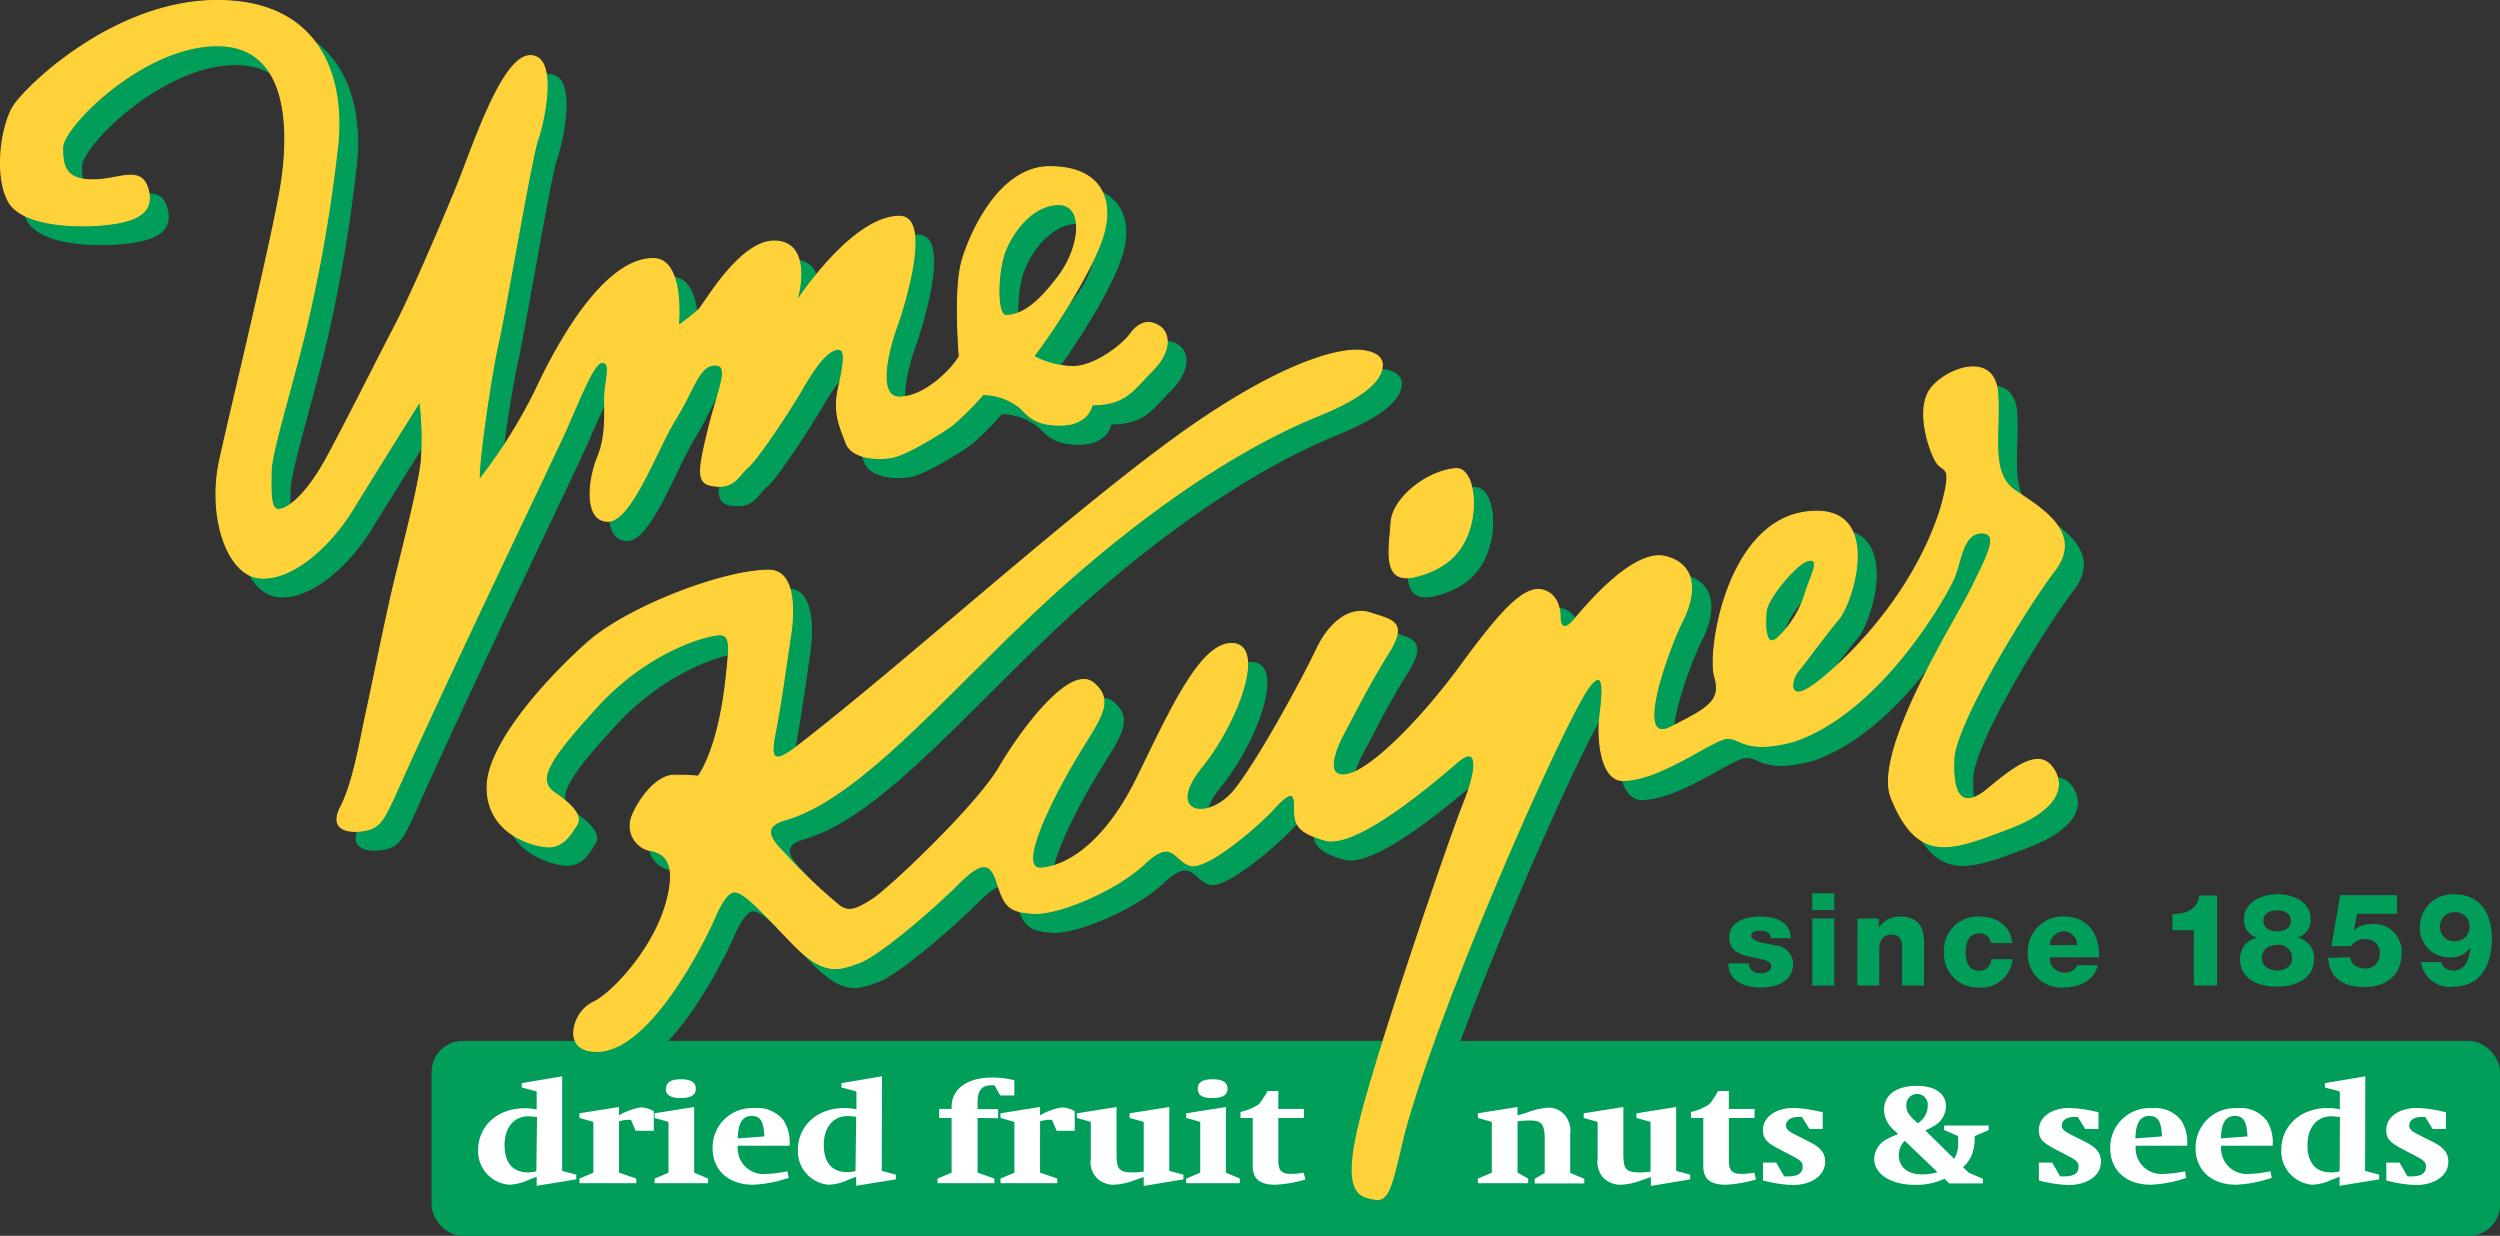 <svg xmlns="http://www.w3.org/2000/svg" xmlns:xlink="http://www.w3.org/1999/xlink" viewBox="0 0 298.13 147.37"><rect x="0" y="0" width="298.13" height="147.37" fill="#333333" stroke="none"/><defs><clipPath id="e0fce1c7-afc0-4a72-8a1d-4826c84a9e0b" transform="translate(-1.61 -0.84)"><rect width="300.57" height="149.04" style="fill:none"/></clipPath></defs><g id="bffc1a3d-a13d-44d8-8492-0446c3edb63a" data-name="Layer 2"><g id="a6f34d58-7419-49ca-8774-63d064ee7332" data-name="Layer 1"><g style="clip-path:url(#e0fce1c7-afc0-4a72-8a1d-4826c84a9e0b)"><rect x="51.53" y="124.2" width="246.54" height="23.11" rx="3.64" style="fill:#009e59"/><rect x="51.53" y="124.2" width="246.54" height="23.11" rx="3.64" style="fill:none;stroke:#009e59;stroke-width:0.128px"/><path d="M21.58,25.93c.43,2.05-.7,3.3-4.17,3.82s-10.79.52-12.53-2.61-.86-9,.53-11.3,12-12.69,24.34-12.69S45.23,12.36,44,21.4A179.81,179.81,0,0,1,40.19,43c-1.74,7-4,14.26-4,16.35s-.18,4.52.87,4.52,3.3-1.57,5.91-6.44,5.74-11.13,7.82-15.13S56,31,58.1,25.93s5.56-16.18,9-16.18,1.57,8.18.87,10.09S64.18,40.19,63.32,44s-2.44,14.61-2.26,16.35a62.24,62.24,0,0,0,6.6-10.61c2.61-5.56,8.18-15.82,14.09-15.82,3.82,0,3,8,3,8A26.19,26.19,0,0,0,87.14,40c.7-.69,4.87-8.17,9-8.17s3.31,5.39,2.61,7.3c0,0,6.61-10.26,12.35-10.26,4,0,.35,11.31-.35,13.22s-2.61,8.35.35,8.35,6.26-3.31,7.13-4.87c0,0-.7-8,.35-11.48S123.14,23,129.05,23s7.65,3.65,6.44,8-6.44,12.17-8.35,14.61a10.26,10.26,0,0,0,4.69,1.22c2.61,0,5.92-2.61,6.78-3.83s2.09-1.91,3.48-1,1.39,3.13-.87,5.39-3.13,4-7.13,4c0,0-.34,2.43-3.82,2.43s-4-1.56-5.05-2.26a7.06,7.06,0,0,0-4.17-1.39,33.7,33.7,0,0,1-3.65,3.65c-1.39,1-5.39,3.48-7.13,3.83s-4.87.17-5.57-1.74-1.56-3.48-.87-6.61.87-4.7-.17-4.52-2.26,1.56-4,4.52-5.39,8.52-6.61,9.56-1.56,2.44-3.82,2.27-2.26-1.22-1-6.44,2.79-8,.87-8-2.43,2.78-4.69,6.43-5.22,12.18-8,12.18-2.44-4.7-1.22-7.65.7-6.09.87-7.83.7-3.48-.35-3.48S72.88,51,71.14,54.8,57.58,83.14,51,97.92c-1.22,2.61-1.74,3.83-3.48,4.17s-4.52.18-3-2.78,2.26-7.65,3.13-11.65,2.27-11,3.31-15.3S53.75,61.23,54.1,58.1A35.38,35.38,0,0,0,53.92,51s-5.21,8.35-8,12.87S38.62,72.36,34.8,72s-6.27-7.3-4.7-14.26,6.43-27.13,7.3-32.87S38.62,8.54,29.75,8.54,11.32,18.27,11.32,20.71s.52,3.82,3.65,3.82,5.91-1.91,6.61,1.4M130.09,36c2.61-3.48,3.13-8.52,0-8.52s-5.56,3.31-6.43,5.74-1,7.48.17,7.48c1.74,0,3.66-1.22,6.26-4.7" transform="translate(-1.61 -0.84)" style="fill:#009e59"/><path d="M21.58,25.93c.43,2.05-.7,3.3-4.17,3.82s-10.79.52-12.53-2.61-.86-9,.53-11.3,12-12.69,24.34-12.69S45.23,12.36,44,21.4A179.81,179.81,0,0,1,40.19,43c-1.74,7-4,14.26-4,16.35s-.18,4.52.87,4.52,3.3-1.57,5.91-6.44,5.74-11.13,7.82-15.13S56,31,58.1,25.93s5.56-16.18,9-16.18,1.57,8.18.87,10.09S64.18,40.19,63.32,44s-2.44,14.61-2.26,16.35a62.24,62.24,0,0,0,6.6-10.61c2.61-5.56,8.18-15.82,14.09-15.82,3.82,0,3,8,3,8A26.19,26.19,0,0,0,87.14,40c.7-.69,4.87-8.17,9-8.17s3.31,5.39,2.61,7.3c0,0,6.61-10.26,12.35-10.26,4,0,.35,11.31-.35,13.22s-2.61,8.35.35,8.35,6.26-3.31,7.13-4.87c0,0-.7-8,.35-11.48S123.14,23,129.05,23s7.65,3.65,6.44,8-6.44,12.17-8.35,14.61a10.26,10.26,0,0,0,4.69,1.22c2.61,0,5.92-2.61,6.78-3.83s2.09-1.91,3.48-1,1.39,3.13-.87,5.39-3.13,4-7.13,4c0,0-.34,2.43-3.82,2.43s-4-1.56-5.05-2.26a7.06,7.06,0,0,0-4.17-1.39,33.7,33.7,0,0,1-3.65,3.65c-1.39,1-5.39,3.48-7.13,3.83s-4.87.17-5.57-1.74-1.56-3.48-.87-6.61.87-4.7-.17-4.52-2.26,1.56-4,4.52-5.39,8.52-6.61,9.56-1.56,2.44-3.82,2.27-2.26-1.22-1-6.44,2.79-8,.87-8-2.43,2.78-4.69,6.43-5.22,12.18-8,12.18-2.44-4.7-1.22-7.65.7-6.09.87-7.83.7-3.48-.35-3.48S72.88,51,71.14,54.8,57.58,83.14,51,97.92c-1.22,2.61-1.74,3.83-3.48,4.17s-4.52.18-3-2.78,2.26-7.65,3.13-11.65,2.27-11,3.31-15.3S53.75,61.23,54.1,58.1A35.38,35.38,0,0,0,53.92,51s-5.21,8.35-8,12.87S38.62,72.36,34.8,72s-6.27-7.3-4.7-14.26,6.43-27.13,7.3-32.87S38.62,8.54,29.75,8.54,11.32,18.27,11.32,20.71s.52,3.82,3.65,3.82S20.88,22.62,21.58,25.93ZM130.09,36c2.61-3.48,3.13-8.52,0-8.52s-5.56,3.31-6.43,5.74-1,7.48.17,7.48C125.57,40.71,127.49,39.49,130.09,36Z" transform="translate(-1.61 -0.84)" style="fill:none;stroke:#009e59;stroke-width:0.128px"/><path d="M91.37,109.46c-.8.08-1.62,1.51-2.32,3.13s-7.42,15.88-14,15.88c-2.55,0-2.78-1.51-2.78-2.2a4.29,4.29,0,0,1,2.44-3.71c2.08-1,6.95-6.15,8.58-11.71s-.7-6.15-2.09-6.38a3.05,3.05,0,0,1-2.09-3.71c.47-1.62,2.79-5.21,5.1-5.21a20.5,20.5,0,0,1,2.9.11s2.44-3,3.36-12.06c.35-3.36.58-4.87-.81-4.87S81.17,80.59,75,87.31s-7.18,8.81-5,10.32,3.25,2.78,2.55,3.83S71,104.24,68.88,104s-7-1.86-7-7.07S69.23,83.84,74,79.66s16.12-8.58,21.57-8.58c4,0,2.55,8,2.55,8s-.93,6.61-1.51,9.86-1.52,6.1,2.2,3.24c13.57-10.43,35-30.06,48.17-39,11.83-8,17.39-8.35,18.61-8.35s3.13.35,3.13,1.74-1.22,3.48-7.65,6.09-16.7,8.17-29.74,19.65S107,98.27,97.4,100.88c-3.3,1-.87,3,.35,4.35a65.22,65.22,0,0,0,6.26,5.91c1,.69,1.91.52,4-.87S120.36,99.14,123,94.62s8.53-12.35,11.31-10.09.52,4.52-2.44,9.57-6.61,12.69-3.82,12.52,7.48-2.61,11.47-10.78,7.66-16.35,11.48-16,.52,9.39-3.82,14.78c-4.52,5.59,1,6.61,4.17,2.43s8.17-13.56,9.56-16.52,3.83-5.21,6.44-4.35,4.52,1,2.09,4.87-4.35,7.83-5.22,9.39-2.61,5.57.35,5,9-6.79,13.56-13,7.48-9.57,9.74-9,2.09,3.31,2.09,3.31,0,2.26,1.73.17,7.13-8.35,10.79-7.48,3.82,4.18,2.08,7.65-5.91,15-1.39,12.7,6.09-3.13,5.22-6.09S209.91,64,220.52,64c7.65,0,4.35,10.78,2.61,12.87s-4,5.22-4.87,6.26S217,87,220.17,84.7s11.66-10.08,15.13-21c1.57-5.56.35-4.17-.52-5.56s-2.61-6.44-.52-8.87,7.48-4.17,7.83.7-1.05,9.56,2.08,11.65,8.18,5,4.7,9.56S237,89.4,236.87,93.57s.87,6.27,4.17,3.48,5.92-4.52,7.48-2.61,1.39,5-5.22,7.48-10.67,4.31-13.91-3.65c-2.26-5.56,7.83-21.39,9.57-25s3.47-6.61,1.21-6.61-2.43,3.3-3.3,5.39-8.7,16-19.13,19.48c-5.91,1.56-6.26-.52-8-.35s-7.94,5-12.35,5c-2.78,0-2.95-5.39-2.78-7.3s1-7-1.39-3.65c-3.3,4.87-18,38.1-22,53.41-1.39,5.91-1.74,7.82-3.48,7.48s-4-.52-1.56-9.92,10.53-33.06,12.27-37.41,1.56-6.78-.7-4.87-12,10.44-15.82,9.39-3.65-2.26-3.65-4.17-.87-1.39-2.61.52-8,7.31-9.91,6.61-2.09-3.31-5.4-.18-10.26,6.09-13.21,5.92-3.48-.87-4.35-3.65-2.09-2.44-4.87.34-9.22,8.35-11.65,9.22-4.17,1.57-8-2.43-5.8-6.15-6.9-6M219.48,69.92c-1.36.31-4.87,4.53-5,6.09s-.18,4.52,1.39,3.13a12.23,12.23,0,0,0,3.3-5.39c.7-2.09,1.91-4.17.35-3.83" transform="translate(-1.61 -0.84)" style="fill:#009e59"/><path d="M91.37,109.46c-.8.08-1.62,1.51-2.32,3.13s-7.42,15.88-14,15.88c-2.55,0-2.78-1.51-2.78-2.2a4.29,4.29,0,0,1,2.44-3.71c2.08-1,6.95-6.15,8.58-11.71s-.7-6.15-2.09-6.38a3.05,3.05,0,0,1-2.09-3.71c.47-1.62,2.79-5.21,5.1-5.21a20.5,20.5,0,0,1,2.9.11s2.44-3,3.36-12.06c.35-3.36.58-4.87-.81-4.87S81.17,80.59,75,87.31s-7.18,8.81-5,10.32,3.25,2.78,2.55,3.83S71,104.24,68.88,104s-7-1.86-7-7.07S69.23,83.84,74,79.66s16.12-8.58,21.57-8.58c4,0,2.55,8,2.55,8s-.93,6.61-1.51,9.86-1.52,6.1,2.2,3.24c13.57-10.43,35-30.06,48.17-39,11.83-8,17.39-8.35,18.61-8.35s3.13.35,3.13,1.74-1.22,3.48-7.65,6.09-16.7,8.17-29.74,19.65S107,98.27,97.4,100.88c-3.3,1-.87,3,.35,4.35a65.22,65.22,0,0,0,6.26,5.91c1,.69,1.91.52,4-.87S120.36,99.14,123,94.62s8.53-12.35,11.31-10.09.52,4.52-2.44,9.57-6.61,12.69-3.82,12.52,7.48-2.61,11.47-10.78,7.66-16.35,11.48-16,.52,9.39-3.82,14.78c-4.52,5.59,1,6.61,4.17,2.43s8.17-13.56,9.56-16.52,3.83-5.21,6.44-4.35,4.52,1,2.09,4.87-4.35,7.83-5.22,9.39-2.61,5.57.35,5,9-6.79,13.56-13,7.48-9.57,9.74-9,2.09,3.31,2.09,3.31,0,2.26,1.73.17,7.13-8.35,10.79-7.48,3.82,4.18,2.08,7.65-5.91,15-1.39,12.7,6.09-3.13,5.22-6.09S209.91,64,220.52,64c7.65,0,4.35,10.78,2.61,12.87s-4,5.22-4.87,6.26S217,87,220.17,84.7s11.66-10.08,15.13-21c1.57-5.56.35-4.17-.52-5.56s-2.61-6.44-.52-8.87,7.48-4.17,7.83.7-1.05,9.56,2.08,11.65,8.18,5,4.7,9.56S237,89.4,236.87,93.57s.87,6.27,4.17,3.48,5.92-4.52,7.48-2.61,1.39,5-5.22,7.48-10.67,4.31-13.91-3.65c-2.26-5.56,7.83-21.39,9.57-25s3.47-6.61,1.21-6.61-2.43,3.3-3.3,5.39-8.7,16-19.13,19.48c-5.91,1.56-6.26-.52-8-.35s-7.94,5-12.35,5c-2.78,0-2.95-5.39-2.78-7.3s1-7-1.39-3.65c-3.3,4.87-18,38.1-22,53.41-1.39,5.91-1.74,7.82-3.48,7.48s-4-.52-1.56-9.92,10.53-33.06,12.27-37.41,1.56-6.78-.7-4.87-12,10.44-15.82,9.39-3.65-2.26-3.65-4.17-.87-1.39-2.61.52-8,7.31-9.91,6.61-2.09-3.31-5.4-.18-10.26,6.09-13.21,5.92-3.48-.87-4.35-3.65-2.09-2.44-4.87.34-9.22,8.35-11.65,9.22-4.17,1.57-8-2.43S92.47,109.34,91.37,109.46ZM219.48,69.92c-1.36.31-4.87,4.53-5,6.09s-.18,4.52,1.39,3.13a12.23,12.23,0,0,0,3.3-5.39C219.83,71.66,221,69.58,219.48,69.92Z" transform="translate(-1.61 -0.84)" style="fill:none;stroke:#009e59;stroke-width:0.128px"/><path d="M177.4,59c-3.34.3-7.48,3.48-7.66,6.43s-1.21,7.48,3,6.44,5.91-3.48,6.61-6.44,0-6.61-1.91-6.43" transform="translate(-1.61 -0.84)" style="fill:#009e59"/><path d="M177.4,59c-3.34.3-7.48,3.48-7.66,6.43s-1.21,7.48,3,6.44,5.91-3.48,6.61-6.44S179.31,58.79,177.4,59Z" transform="translate(-1.61 -0.84)" style="fill:none;stroke:#009e59;stroke-width:0.128px"/><path d="M19.33,23.68c.43,2.05-.69,3.3-4.17,3.83S4.38,28,2.64,24.9s-.87-9,.52-11.31S15.16.9,27.51.9,43,10.12,41.77,19.16a181.48,181.48,0,0,1-3.83,21.56c-1.74,7-4,14.26-4,16.35s-.17,4.52.87,4.52,3.3-1.57,5.91-6.43S46.46,44,48.55,40s5.21-11.31,7.3-16.35,5.57-16.17,9-16.17,1.57,8.17.87,10.08-3.82,20.35-4.69,24.18-2.44,14.6-2.26,16.34A62,62,0,0,0,65.42,47.5C68,41.94,73.59,31.68,79.5,31.68c3.83,0,3,8,3,8a25.94,25.94,0,0,0,2.43-1.91c.7-.7,4.87-8.18,9-8.18s3.3,5.39,2.6,7.31c0,0,6.61-10.26,12.35-10.26,4,0,.35,11.3-.35,13.21s-2.61,8.35.35,8.35,6.26-3.3,7.13-4.87c0,0-.69-8,.35-11.48s4.52-11.13,10.43-11.13,7.66,3.66,6.44,8-6.44,12.18-8.35,14.61a10.33,10.33,0,0,0,4.7,1.22c2.6,0,5.91-2.61,6.78-3.83s2.08-1.91,3.48-1,1.39,3.13-.87,5.39-3.13,4-7.13,4c0,0-.35,2.43-3.83,2.43s-4-1.56-5-2.26a7.15,7.15,0,0,0-4.18-1.39,33.7,33.7,0,0,1-3.65,3.65c-1.39,1-5.39,3.48-7.13,3.83s-4.87.17-5.56-1.74-1.57-3.48-.87-6.61.87-4.69-.18-4.52S99.15,44,97.41,47,92,55.5,90.81,56.55,89.24,59,87,58.81s-2.26-1.22-1-6.44,2.78-8,.87-8-2.44,2.79-4.7,6.44S76.89,63,74.11,63s-2.43-4.69-1.22-7.65.7-6.09.87-7.83.7-3.47-.34-3.47-2.79,4.69-4.53,8.52S55.33,80.89,48.72,95.67C47.5,98.28,47,99.5,45.24,99.85s-4.52.17-3-2.78,2.26-7.66,3.13-11.66,2.26-11,3.3-15.3S51.5,59,51.85,55.85a35.74,35.74,0,0,0-.17-7.13s-5.22,8.35-8,12.87-7.31,8.52-11.13,8.17-6.26-7.3-4.7-14.26,6.44-27.13,7.31-32.86S36.37,6.29,27.51,6.29,9.07,16,9.07,18.46s.52,3.83,3.65,3.83,5.92-1.91,6.61,1.39M127.85,33.77c2.61-3.48,3.13-8.53,0-8.53s-5.57,3.31-6.44,5.74-1,7.48.18,7.48c1.74,0,3.65-1.21,6.26-4.69" transform="translate(-1.61 -0.84)" style="fill:#ffd239"/><path d="M19.33,23.68c.43,2.05-.69,3.3-4.17,3.83S4.38,28,2.64,24.9s-.87-9,.52-11.31S15.16.9,27.51.9,43,10.12,41.77,19.16a181.48,181.48,0,0,1-3.83,21.56c-1.74,7-4,14.26-4,16.35s-.17,4.52.87,4.52,3.3-1.57,5.91-6.43S46.46,44,48.55,40s5.21-11.31,7.3-16.35,5.57-16.17,9-16.17,1.57,8.17.87,10.08-3.82,20.35-4.69,24.18-2.44,14.6-2.26,16.34A62,62,0,0,0,65.42,47.5C68,41.94,73.59,31.68,79.5,31.68c3.83,0,3,8,3,8a25.94,25.94,0,0,0,2.43-1.91c.7-.7,4.87-8.18,9-8.18s3.3,5.39,2.6,7.31c0,0,6.61-10.26,12.35-10.26,4,0,.35,11.3-.35,13.21s-2.61,8.35.35,8.35,6.26-3.3,7.13-4.87c0,0-.69-8,.35-11.48s4.52-11.13,10.43-11.13,7.66,3.66,6.44,8-6.44,12.18-8.35,14.61a10.33,10.33,0,0,0,4.7,1.22c2.6,0,5.91-2.61,6.78-3.83s2.08-1.91,3.48-1,1.39,3.13-.87,5.39-3.13,4-7.13,4c0,0-.35,2.43-3.83,2.43s-4-1.56-5-2.26a7.15,7.15,0,0,0-4.18-1.39,33.7,33.7,0,0,1-3.65,3.65c-1.39,1-5.39,3.48-7.13,3.83s-4.87.17-5.56-1.74-1.57-3.48-.87-6.61.87-4.69-.18-4.52S99.15,44,97.41,47,92,55.5,90.81,56.55,89.24,59,87,58.81s-2.26-1.22-1-6.44,2.78-8,.87-8-2.44,2.79-4.7,6.44S76.89,63,74.11,63s-2.43-4.69-1.22-7.65.7-6.09.87-7.83.7-3.47-.34-3.47-2.79,4.69-4.53,8.52S55.33,80.89,48.72,95.67C47.5,98.28,47,99.5,45.24,99.85s-4.52.17-3-2.78,2.26-7.66,3.13-11.66,2.26-11,3.3-15.3S51.5,59,51.85,55.85a35.74,35.74,0,0,0-.17-7.13s-5.22,8.35-8,12.87-7.31,8.52-11.13,8.17-6.26-7.3-4.7-14.26,6.44-27.13,7.31-32.86S36.37,6.29,27.51,6.29,9.07,16,9.07,18.46s.52,3.83,3.65,3.83S18.64,20.38,19.33,23.68ZM127.85,33.77c2.61-3.48,3.13-8.53,0-8.53s-5.57,3.31-6.44,5.74-1,7.48.18,7.48C123.33,38.46,125.24,37.25,127.85,33.77Z" transform="translate(-1.61 -0.84)" style="fill:none;stroke:#ffd239;stroke-width:0.128px"/><path d="M89.13,107.21c-.81.09-1.63,1.51-2.32,3.13s-7.42,15.88-14,15.88c-2.55,0-2.78-1.5-2.78-2.2a4.28,4.28,0,0,1,2.43-3.71c2.09-1,7-6.14,8.58-11.71s-.7-6.14-2.09-6.38a3,3,0,0,1-2.08-3.7c.46-1.63,2.78-5.22,5.1-5.22a20.5,20.5,0,0,1,2.9.11s2.43-3,3.36-12c.35-3.37.58-4.87-.81-4.87s-8.47,1.85-14.61,8.58-7.19,8.81-5,10.31,3.25,2.79,2.55,3.83-1.62,2.78-3.71,2.55-6.95-1.85-6.95-7.07S67,81.59,71.73,77.41s16.12-8.57,21.57-8.57c4.06,0,2.55,8,2.55,8s-.93,6.61-1.51,9.86-1.51,6.1,2.2,3.25c13.57-10.44,35-30.07,48.17-39,11.83-8,17.4-8.35,18.61-8.35s3.13.35,3.13,1.74-1.21,3.48-7.65,6.09-16.69,8.17-29.74,19.65S104.72,96,95.15,98.63c-3.3,1-.87,3,.35,4.35a64,64,0,0,0,6.26,5.91c1,.7,1.91.52,4-.87s12.35-11.13,15-15.65S129.24,80,132,82.28s.52,4.53-2.43,9.57-6.61,12.69-3.83,12.52,7.48-2.61,11.48-10.78,7.65-16.35,11.48-16,.52,9.39-3.83,14.78c-4.51,5.6,1,6.61,4.17,2.43s8.18-13.56,9.57-16.52,3.82-5.21,6.43-4.34,4.52,1,2.09,4.87-4.35,7.82-5.22,9.39-2.61,5.56.35,5,9-6.78,13.56-13,7.48-9.57,9.74-9,2.09,3.31,2.09,3.31,0,2.26,1.74.17,7.13-8.35,10.78-7.48,3.83,4.18,2.09,7.66-5.92,15-1.39,12.69,6.08-3.13,5.21-6.09,1.57-19.65,12.18-19.65c7.65,0,4.34,10.79,2.6,12.87s-4,5.22-4.86,6.26-1.22,3.83,1.91,1.57,11.65-10.09,15.13-21c1.56-5.57.35-4.18-.52-5.57S229.93,49.42,232,47s7.48-4.17,7.83.7-1,9.56,2.09,11.65,8.17,5,4.69,9.56-11.82,18.26-12,22.44.87,6.26,4.18,3.47,5.91-4.52,7.47-2.6,1.4,5-5.21,7.47S230.38,104,227.15,96c-2.27-5.56,7.82-21.39,9.56-25s3.48-6.61,1.22-6.61-2.44,3.31-3.31,5.39-8.69,16-19.13,19.48c-5.91,1.57-6.26-.52-8-.35s-7.94,5-12.34,5c-2.79,0-3-5.4-2.79-7.31s1-6.95-1.39-3.65c-3.3,4.87-18,38.11-22,53.41-1.39,5.91-1.73,7.83-3.47,7.48s-4-.52-1.57-9.91,10.53-33.07,12.27-37.42,1.57-6.78-.69-4.87-12,10.44-15.83,9.4S156,98.8,156,96.89s-.87-1.39-2.61.52-8,7.31-9.91,6.61-2.09-3.3-5.39-.17-10.26,6.08-13.22,5.91-3.48-.87-4.35-3.65-2.08-2.44-4.87.35-9.21,8.34-11.65,9.21-4.17,1.57-8-2.43-5.79-6.15-6.89-6m128.1-39.53c-1.35.3-4.87,4.52-5,6.08s-.17,4.52,1.39,3.13a12.14,12.14,0,0,0,3.3-5.39c.7-2.08,1.92-4.17.35-3.82" transform="translate(-1.61 -0.84)" style="fill:#ffd239"/><path d="M89.13,107.21c-.81.09-1.63,1.51-2.32,3.13s-7.42,15.88-14,15.88c-2.55,0-2.78-1.5-2.78-2.2a4.28,4.28,0,0,1,2.43-3.71c2.09-1,7-6.14,8.58-11.71s-.7-6.14-2.09-6.38a3,3,0,0,1-2.08-3.7c.46-1.63,2.78-5.22,5.1-5.22a20.5,20.5,0,0,1,2.9.11s2.43-3,3.36-12c.35-3.37.58-4.87-.81-4.87s-8.47,1.85-14.61,8.58-7.19,8.81-5,10.31,3.25,2.79,2.55,3.83-1.62,2.78-3.71,2.55-6.95-1.85-6.95-7.07S67,81.59,71.73,77.41s16.12-8.57,21.57-8.57c4.06,0,2.55,8,2.55,8s-.93,6.61-1.51,9.86-1.51,6.1,2.2,3.25c13.57-10.44,35-30.07,48.17-39,11.83-8,17.4-8.35,18.61-8.35s3.13.35,3.13,1.74-1.21,3.48-7.65,6.09-16.69,8.17-29.74,19.65S104.72,96,95.15,98.63c-3.3,1-.87,3,.35,4.35a64,64,0,0,0,6.26,5.91c1,.7,1.91.52,4-.87s12.35-11.13,15-15.65S129.24,80,132,82.28s.52,4.53-2.43,9.57-6.61,12.69-3.83,12.52,7.48-2.61,11.48-10.78,7.65-16.35,11.48-16,.52,9.39-3.83,14.78c-4.51,5.6,1,6.61,4.17,2.43s8.18-13.56,9.57-16.52,3.82-5.21,6.43-4.34,4.52,1,2.09,4.87-4.35,7.82-5.22,9.39-2.61,5.56.35,5,9-6.78,13.56-13,7.48-9.57,9.74-9,2.09,3.31,2.09,3.31,0,2.26,1.74.17,7.13-8.35,10.78-7.48,3.83,4.18,2.09,7.66-5.92,15-1.39,12.69,6.08-3.13,5.21-6.09,1.57-19.65,12.18-19.65c7.65,0,4.34,10.79,2.6,12.87s-4,5.22-4.86,6.26-1.22,3.83,1.91,1.57,11.65-10.09,15.13-21c1.56-5.57.35-4.18-.52-5.57S229.93,49.42,232,47s7.48-4.17,7.83.7-1,9.56,2.09,11.65,8.17,5,4.69,9.56-11.82,18.26-12,22.44.87,6.26,4.18,3.47,5.91-4.52,7.47-2.6,1.4,5-5.21,7.47S230.38,104,227.15,96c-2.27-5.56,7.82-21.39,9.56-25s3.48-6.61,1.22-6.61-2.44,3.31-3.31,5.39-8.69,16-19.13,19.48c-5.91,1.57-6.26-.52-8-.35s-7.94,5-12.34,5c-2.79,0-3-5.4-2.79-7.31s1-6.95-1.39-3.65c-3.3,4.87-18,38.11-22,53.41-1.39,5.91-1.73,7.83-3.47,7.48s-4-.52-1.57-9.91,10.53-33.07,12.27-37.42,1.57-6.78-.69-4.87-12,10.44-15.83,9.4S156,98.8,156,96.89s-.87-1.39-2.61.52-8,7.31-9.91,6.61-2.09-3.3-5.39-.17-10.26,6.08-13.22,5.91-3.48-.87-4.35-3.65-2.08-2.44-4.87.35-9.21,8.34-11.65,9.21-4.17,1.57-8-2.43S90.23,107.09,89.13,107.21Zm128.1-39.53c-1.35.3-4.87,4.52-5,6.08s-.17,4.52,1.39,3.13a12.14,12.14,0,0,0,3.3-5.39C217.58,69.42,218.8,67.33,217.23,67.68Z" transform="translate(-1.61 -0.84)" style="fill:none;stroke:#ffd239;stroke-width:0.128px"/><path d="M175.15,56.72c-3.33.3-7.48,3.48-7.65,6.44s-1.22,7.47,2.95,6.43,5.92-3.48,6.61-6.43,0-6.61-1.91-6.44" transform="translate(-1.61 -0.84)" style="fill:#ffd239"/><path d="M175.15,56.72c-3.33.3-7.48,3.48-7.65,6.44s-1.22,7.47,2.95,6.43,5.92-3.48,6.61-6.43S177.06,56.55,175.15,56.72Z" transform="translate(-1.61 -0.84)" style="fill:none;stroke:#ffd239;stroke-width:0.128px"/><path d="M68.65,140.47l1.68.45v.56l-4.72.77v-1.08l-1,.39a6,6,0,0,1-2.26.56A4,4,0,0,1,58.63,138c0-2.89,2.31-5,5.55-5a6.38,6.38,0,0,1,1.43.16V131l-1.78-.47V130l4.82-.81Zm-3-6.44c-.42,0-.77-.07-1-.07-1.76,0-2.87,1.35-2.87,3.45s1,3.24,2.79,3.24a3.8,3.8,0,0,0,1-.13Z" transform="translate(-1.61 -0.84)" style="fill:#fff"/><path d="M75.43,134.57v6.11l2.06.71v.55H70.71v-.55l1.66-.71v-6.05l-1.66-.47v-.56l4.72-.75v1a7.14,7.14,0,0,1,2.63-.95,3.23,3.23,0,0,1,1.51.45v2.34H77.41l-.55-1.3a3.63,3.63,0,0,0-1.43.18" transform="translate(-1.61 -0.84)" style="fill:#fff"/><path d="M81.33,140.68v-6.05l-1.66-.47v-.56l4.72-.75v7.83l1.66.71v.55H79.67v-.55Zm-.3-10c0-.76.57-1.14,1.76-1.14s1.8.35,1.8,1.12-.57,1.13-1.82,1.13S81,131.39,81,130.64" transform="translate(-1.61 -0.84)" style="fill:#fff"/><path d="M95.76,137.47H89.59A3.08,3.08,0,0,0,93,140.83a14.68,14.68,0,0,0,2.51-.31l.15.78a15,15,0,0,1-4.25.82c-2.92,0-4.82-1.72-4.82-4.37a4.69,4.69,0,0,1,5-4.76,3.91,3.91,0,0,1,3.5,1.51,4.9,4.9,0,0,1,.67,3m-3-1.14c-.08-1.81-.48-2.44-1.51-2.44s-1.62.74-1.66,2.68Z" transform="translate(-1.61 -0.84)" style="fill:#fff"/><path d="M106.76,140.47l1.68.45v.56l-4.73.77v-1.08l-1,.39a6,6,0,0,1-2.25.56,4,4,0,0,1-3.7-4.15c0-2.89,2.32-5,5.56-5a6.3,6.3,0,0,1,1.42.16V131l-1.78-.47V130l4.83-.81ZM103.71,134c-.41,0-.77-.07-1-.07-1.76,0-2.86,1.35-2.86,3.45s1,3.24,2.78,3.24a3.72,3.72,0,0,0,1-.13Z" transform="translate(-1.61 -0.84)" style="fill:#fff"/><path d="M118.19,134.16v6.52l2,.71v.55h-6.78v-.55l1.68-.71v-6.52h-1.48v-1.08h1.48v-.23c0-2.16,1.86-3.51,4.83-3.51a10.77,10.77,0,0,1,2.65.32v1.82H120.9l-.7-1.22a2.51,2.51,0,0,0-.35,0c-1.15,0-1.66.61-1.66,2v.85h2.45v1.08Z" transform="translate(-1.61 -0.84)" style="fill:#fff"/><path d="M125.64,134.57v6.11l2.06.71v.55h-6.78v-.55l1.66-.71v-6.05l-1.66-.47v-.56l4.72-.75v1a7.08,7.08,0,0,1,2.63-.95,3.17,3.17,0,0,1,1.5.45v2.34h-2.15l-.55-1.3a3.6,3.6,0,0,0-1.43.18" transform="translate(-1.61 -0.84)" style="fill:#fff"/><path d="M138,142.27v-1.06l-1.07.36a7.6,7.6,0,0,1-2.49.55,2.87,2.87,0,0,1-1.95-.72,2.74,2.74,0,0,1-.8-2.39v-4.38l-1.66-.47v-.56l4.73-.75v5.62c0,1.8.32,2.18,1.94,2.18a8.45,8.45,0,0,0,1.3-.09v-5.93l-1.68-.47v-.56l4.73-.75v7.62l1.68.45v.56Z" transform="translate(-1.61 -0.84)" style="fill:#fff"/><path d="M144.74,140.68v-6.05l-1.67-.47v-.56l4.73-.75v7.83l1.66.71v.55h-6.39v-.55Zm-.3-10c0-.76.57-1.14,1.76-1.14s1.8.35,1.8,1.12-.58,1.13-1.82,1.13-1.74-.36-1.74-1.11" transform="translate(-1.61 -0.84)" style="fill:#fff"/><path d="M151,134.16h-1.46v-.72a6.18,6.18,0,0,0,2.16-.9,4.64,4.64,0,0,0,.51-.68,6.65,6.65,0,0,0,.47-.76.59.59,0,0,0,.08-.16h1.29v2.14h3.06v1.08h-3.06v5.09c0,1.16.39,1.58,1.5,1.58a8.18,8.18,0,0,0,1.52-.15l.22.81a14.76,14.76,0,0,1-3.58.63c-1.88,0-2.71-.68-2.71-2.24Z" transform="translate(-1.61 -0.84)" style="fill:#fff"/><path d="M182.58,134.5v6.18l1.27.71v.55h-6v-.55l1.66-.71v-6.05l-1.66-.47v-.56l4.72-.75v1c.5-.15.89-.25,1.15-.34a8.81,8.81,0,0,1,2.53-.58,2.51,2.51,0,0,1,1.86.77,2.92,2.92,0,0,1,.75,2.41v4.6l1.68.71v.55h-5.91v-.55l1.19-.71v-4c0-1.78-.36-2.25-1.72-2.25a10.49,10.49,0,0,0-1.53.11" transform="translate(-1.61 -0.84)" style="fill:#fff"/><path d="M198.48,142.27v-1.06l-1.07.36a7.6,7.6,0,0,1-2.49.55,2.91,2.91,0,0,1-2-.72,2.77,2.77,0,0,1-.79-2.39v-4.38l-1.66-.47v-.56l4.73-.75v5.62c0,1.8.32,2.18,1.94,2.18a8.45,8.45,0,0,0,1.3-.09v-5.93l-1.68-.47v-.56l4.73-.75v7.62l1.68.45v.56Z" transform="translate(-1.61 -0.84)" style="fill:#fff"/><path d="M204.73,134.16h-1.46v-.72a6.09,6.09,0,0,0,2.15-.9,3.86,3.86,0,0,0,.52-.68,8.47,8.47,0,0,0,.47-.76.59.59,0,0,0,.08-.16h1.29v2.14h3.06v1.08h-3.06v5.09c0,1.16.39,1.58,1.5,1.58a8.25,8.25,0,0,0,1.52-.15l.22.81a14.84,14.84,0,0,1-3.58.63c-1.88,0-2.71-.68-2.71-2.24Z" transform="translate(-1.61 -0.84)" style="fill:#fff"/><path d="M211.85,141.58v-2.1h1.58l.95,1.65.44,0c1.2,0,1.76-.38,1.76-1.17,0-.5-.22-.73-1.07-1.18l-1.66-.87c-1.62-.84-2-1.29-2-2.33,0-1.51,1.5-2.61,3.62-2.61a14.34,14.34,0,0,1,3,.4l.5.1v2h-1.58l-.89-1.43-.46,0c-.87,0-1.44.41-1.44,1,0,.44.24.67,1,1.06l1.74.88c1.38.69,1.92,1.35,1.92,2.41,0,1.62-1.61,2.77-3.9,2.77a16.2,16.2,0,0,1-3.48-.54" transform="translate(-1.61 -0.84)" style="fill:#fff"/><path d="M231.19,135.63l3.46,3.4a3.45,3.45,0,0,0,.47-2.07v-.64l-1.66-.71v-.55h5.3v.55l-1.66.71v.14a6.14,6.14,0,0,1-.18,1.56,3.69,3.69,0,0,1-1.22,2l.71.68,1.66.71v.55h-4l-.58-.55a8,8,0,0,1-3.48.73c-2.9,0-4.9-1.27-4.9-3.14a2.75,2.75,0,0,1,1.6-2.36,12.93,12.93,0,0,1,1.25-.56l-.38-.37a3.38,3.38,0,0,1-1.3-2.5c0-1.8,1.46-2.88,3.93-2.88,2.16,0,3.46.92,3.46,2.43a2.73,2.73,0,0,1-1.4,2.34,9.13,9.13,0,0,1-1.07.55m-2.45,1.23a2.43,2.43,0,0,0-.7,1.72c0,1.42,1.05,2.28,2.71,2.28a5.59,5.59,0,0,0,1.9-.26Zm1.56-2.09a2.47,2.47,0,0,0,1.19-2.1,1.28,1.28,0,1,0-2.55,0c0,.63.19,1,.94,1.72Z" transform="translate(-1.61 -0.84)" style="fill:#fff"/><path d="M244.75,141.58v-2.1h1.59l.95,1.65.43,0c1.21,0,1.76-.38,1.76-1.17,0-.5-.22-.73-1.07-1.18l-1.66-.87c-1.62-.84-2-1.29-2-2.33,0-1.51,1.51-2.61,3.62-2.61a14.51,14.51,0,0,1,3,.4l.49.1v2h-1.58l-.89-1.43-.45,0c-.87,0-1.45.41-1.45,1,0,.44.24.67,1,1.06l1.74.88c1.39.69,1.92,1.35,1.92,2.41,0,1.62-1.6,2.77-3.9,2.77a16.2,16.2,0,0,1-3.48-.54" transform="translate(-1.61 -0.84)" style="fill:#fff"/><path d="M262.47,137.47H256.3a3.08,3.08,0,0,0,3.36,3.36,14.66,14.66,0,0,0,2.52-.31l.15.78a15,15,0,0,1-4.25.82c-2.92,0-4.82-1.72-4.82-4.37a4.69,4.69,0,0,1,5-4.76,3.91,3.91,0,0,1,3.5,1.51,4.9,4.9,0,0,1,.67,3m-3-1.14c-.08-1.81-.48-2.44-1.51-2.44s-1.62.74-1.66,2.68Z" transform="translate(-1.61 -0.84)" style="fill:#fff"/><path d="M272.66,137.47h-6.17a3.07,3.07,0,0,0,3.36,3.36,14.68,14.68,0,0,0,2.51-.31l.16.78a15.14,15.14,0,0,1-4.25.82c-2.93,0-4.83-1.72-4.83-4.37a4.7,4.7,0,0,1,5-4.76,3.91,3.91,0,0,1,3.5,1.51,4.82,4.82,0,0,1,.68,3m-3-1.14c-.08-1.81-.47-2.44-1.5-2.44s-1.62.74-1.66,2.68Z" transform="translate(-1.61 -0.84)" style="fill:#fff"/><path d="M283.65,140.47l1.68.45v.56l-4.72.77v-1.08l-1,.39a6,6,0,0,1-2.26.56,4,4,0,0,1-3.69-4.15c0-2.89,2.31-5,5.55-5a6.38,6.38,0,0,1,1.43.16V131l-1.78-.47V130l4.82-.81Zm-3-6.44c-.42,0-.78-.07-1-.07-1.76,0-2.87,1.35-2.87,3.45s1,3.24,2.79,3.24a3.8,3.8,0,0,0,1.05-.13Z" transform="translate(-1.61 -0.84)" style="fill:#fff"/><path d="M286.18,141.58v-2.1h1.58l.95,1.65.44,0c1.2,0,1.76-.38,1.76-1.17,0-.5-.22-.73-1.07-1.18l-1.66-.87c-1.62-.84-2-1.29-2-2.33,0-1.51,1.5-2.61,3.62-2.61a14.51,14.51,0,0,1,3,.4l.49.1v2h-1.58l-.89-1.43-.46,0c-.87,0-1.44.41-1.44,1,0,.44.24.67,1,1.06l1.74.88c1.38.69,1.92,1.35,1.92,2.41,0,1.62-1.6,2.77-3.9,2.77a16.2,16.2,0,0,1-3.48-.54" transform="translate(-1.61 -0.84)" style="fill:#fff"/><path d="M210.17,115.73a1.09,1.09,0,0,0,.43.9,1.72,1.72,0,0,0,1,.28c.5,0,1.23-.22,1.23-.85s-.82-.74-1.28-.85c-1.65-.42-3.72-.46-3.72-2.62,0-1.93,2.09-2.45,3.66-2.45,1.76,0,3.59.51,3.68,2.59h-2.42a.76.76,0,0,0-.34-.7,1.62,1.62,0,0,0-.83-.2c-.43,0-1.13,0-1.13.6,0,.76,1.76.9,3,1.16a2.28,2.28,0,0,1,2,2.16c0,2.14-2,2.85-3.84,2.85s-3.84-.63-3.91-2.87Z" transform="translate(-1.61 -0.84)" style="fill:#009e59"/><path d="M220.35,109.37h-2.62v-2h2.62Zm-2.62,1h2.62v8h-2.62Z" transform="translate(-1.61 -0.84)" style="fill:#009e59"/><path d="M223.12,110.37h2.54v1.09h0a3,3,0,0,1,2.52-1.32c2.66,0,2.88,1.94,2.88,3.1v5.13h-2.62V114.5c0-1.09.12-2.2-1.31-2.2-1,0-1.42.83-1.42,1.71v4.36h-2.62Z" transform="translate(-1.61 -0.84)" style="fill:#009e59"/><path d="M239,113.3a1.24,1.24,0,0,0-1.28-1.16c-1.47,0-1.7,1.25-1.7,2.36s.45,2.1,1.56,2.1a1.4,1.4,0,0,0,1.49-1.37h2.55a3.75,3.75,0,0,1-4,3.37,4,4,0,0,1-4.19-4.1,4.05,4.05,0,0,1,4.19-4.36c2,0,3.76,1,3.95,3.16Z" transform="translate(-1.61 -0.84)" style="fill:#009e59"/><path d="M246.06,115a1.7,1.7,0,0,0,1.78,1.82,1.56,1.56,0,0,0,1.5-.88h2.45c-.48,1.85-2.19,2.65-4,2.65a4,4,0,0,1-4.37-4.25,4.19,4.19,0,0,1,4.31-4.21c2.87,0,4.3,2.16,4.18,4.87Zm3.25-1.46a1.63,1.63,0,0,0-1.56-1.64,1.72,1.72,0,0,0-1.69,1.64Z" transform="translate(-1.61 -0.84)" style="fill:#009e59"/><path d="M260.68,111.77v-1.92c1.52,0,3.07-.53,3.18-2.22H266v10.74h-2.77v-6.6Z" transform="translate(-1.61 -0.84)" style="fill:#009e59"/><path d="M270.82,112.67v0a2.14,2.14,0,0,1-1.61-2.19c0-2.13,2.19-3,4-3s3.95.83,3.95,3a2.19,2.19,0,0,1-1.59,2.18v0a2.42,2.42,0,0,1,2,2.54c0,2.37-2.26,3.3-4.39,3.3s-4.44-.79-4.44-3.3a2.51,2.51,0,0,1,2.07-2.54m.55,2.4c0,1.06.88,1.51,1.8,1.51s1.79-.41,1.79-1.51a1.57,1.57,0,0,0-1.77-1.54c-.94,0-1.82.49-1.82,1.54m.17-4.42c0,.95.83,1.26,1.63,1.26s1.65-.34,1.65-1.26-.8-1.24-1.65-1.24-1.63.34-1.63,1.24" transform="translate(-1.61 -0.84)" style="fill:#009e59"/><path d="M281.9,115c0,.85.94,1.34,1.72,1.34a1.69,1.69,0,0,0,1.79-1.73,1.61,1.61,0,0,0-1.69-1.77,1.78,1.78,0,0,0-1.71.82h-2.38l1.05-6.07h6.78v2.22H282.7l-.4,2h0a3,3,0,0,1,2.1-.77,3.27,3.27,0,0,1,3.6,3.5c0,2.65-1.91,4-4.41,4-2.34,0-4.19-.9-4.34-3.47Z" transform="translate(-1.61 -0.84)" style="fill:#009e59"/><path d="M292.73,115.58a1.08,1.08,0,0,0,.53.75,1.72,1.72,0,0,0,.92.25c1.42,0,1.93-1.31,2-2.73h0a2.7,2.7,0,0,1-2.4,1.16,3.5,3.5,0,0,1-3.6-3.65,3.92,3.92,0,0,1,4.12-3.87c3.13,0,4.47,2.37,4.47,5.25,0,3.1-1.28,5.77-4.7,5.77a3.44,3.44,0,0,1-3.75-2.93Zm3.38-4.26a1.68,1.68,0,0,0-1.8-1.71,1.7,1.7,0,0,0-1.72,1.68,1.67,1.67,0,0,0,1.73,1.79,1.7,1.7,0,0,0,1.79-1.76" transform="translate(-1.61 -0.84)" style="fill:#009e59"/></g></g></g></svg>
